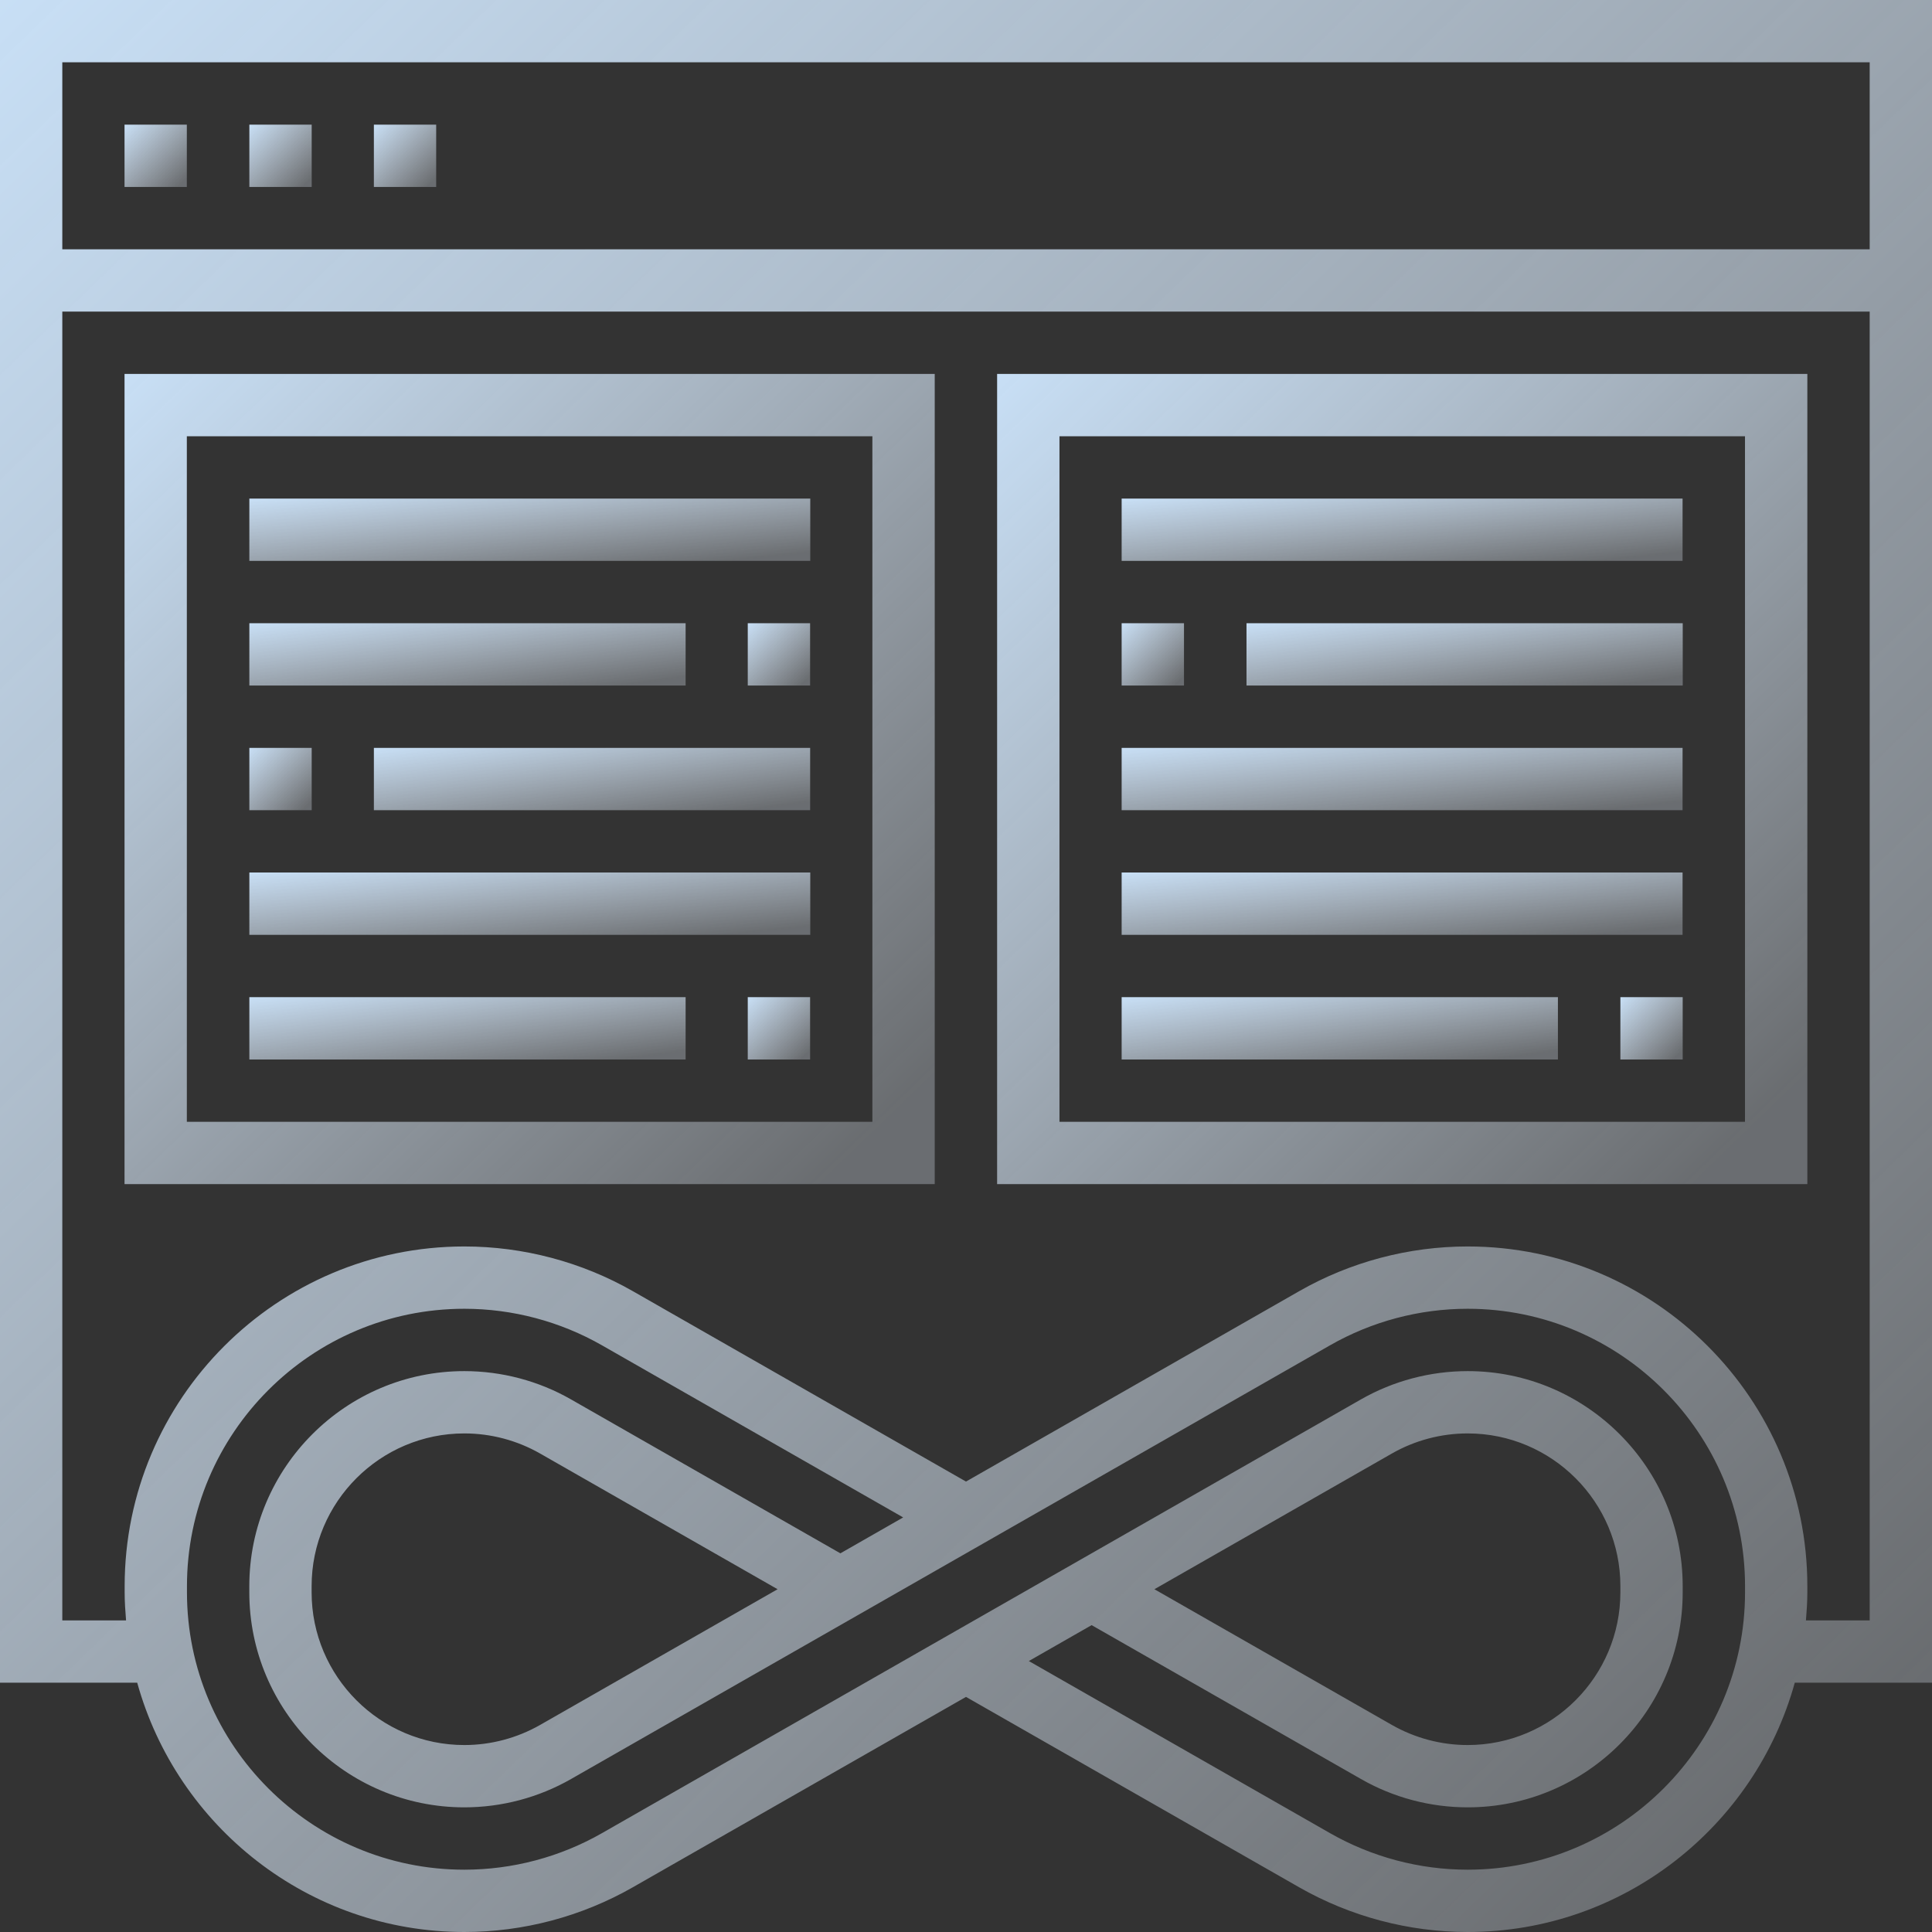 <svg width="48" height="48" viewBox="0 0 48 48" fill="none" xmlns="http://www.w3.org/2000/svg">
<rect x="0" y="0" width="48" height="48" fill="#333333" stroke="none"/>
<path d="M48 0H0V41.806H3.409C4.397 45.372 7.661 48 11.536 48C13.003 48 14.452 47.615 15.724 46.888L24 42.159L32.275 46.888C33.548 47.615 34.997 48 36.464 48C40.339 48 43.603 45.372 44.591 41.806H48V0ZM46.452 1.548V6.194H1.548V1.548H46.452ZM43.355 39.561C43.355 43.36 40.263 46.452 36.464 46.452C35.266 46.452 34.084 46.138 33.044 45.544L25.561 41.268L27.121 40.376L33.813 44.199C34.617 44.66 35.534 44.903 36.464 44.903C39.409 44.903 41.806 42.506 41.806 39.561V39.408C41.806 36.462 39.409 34.065 36.464 34.065C35.535 34.065 34.617 34.308 33.812 34.768L14.956 45.544C13.917 46.138 12.734 46.452 11.536 46.452C7.737 46.452 4.645 43.36 4.645 39.561V39.408C4.645 35.608 7.737 32.516 11.536 32.516C12.734 32.516 13.916 32.83 14.956 33.424L22.439 37.7L20.879 38.592L14.187 34.768C13.383 34.308 12.466 34.065 11.536 34.065C8.591 34.065 6.194 36.462 6.194 39.407V39.56C6.194 42.506 8.591 44.903 11.536 44.903C12.465 44.903 13.383 44.66 14.188 44.199L33.044 33.424C34.083 32.83 35.266 32.516 36.464 32.516C40.263 32.516 43.355 35.608 43.355 39.407V39.561ZM28.681 39.484L34.58 36.113C35.151 35.786 35.803 35.613 36.464 35.613C38.555 35.613 40.258 37.316 40.258 39.407V39.56C40.258 41.652 38.555 43.355 36.464 43.355C35.803 43.355 35.152 43.181 34.58 42.855L28.681 39.484ZM19.319 39.484L13.42 42.855C12.849 43.181 12.197 43.355 11.536 43.355C9.445 43.355 7.742 41.652 7.742 39.561V39.408C7.742 37.316 9.445 35.613 11.536 35.613C12.197 35.613 12.848 35.786 13.42 36.113L19.319 39.484ZM44.868 40.258C44.887 40.028 44.903 39.796 44.903 39.561V39.408C44.903 34.754 41.117 30.968 36.464 30.968C34.997 30.968 33.548 31.353 32.276 32.08L24 36.809L15.725 32.08C14.452 31.353 13.003 30.968 11.536 30.968C6.883 30.968 3.097 34.754 3.097 39.407V39.56C3.097 39.796 3.113 40.028 3.132 40.258H1.548V7.742H46.452V40.258H44.868Z" fill="url(#paint0_linear_1409_3166)"/>
<path d="M3.094 29.419H23.223V9.29H3.094V29.419ZM4.642 10.839H21.674V27.871H4.642V10.839Z" fill="url(#paint1_linear_1409_3166)"/>
<path d="M6.195 12.387H20.131V13.935H6.195V12.387Z" fill="url(#paint2_linear_1409_3166)"/>
<path d="M6.195 15.484H17.034V17.032H6.195V15.484Z" fill="url(#paint3_linear_1409_3166)"/>
<path d="M18.578 15.484H20.127V17.032H18.578V15.484Z" fill="url(#paint4_linear_1409_3166)"/>
<path d="M9.289 18.581H20.128V20.129H9.289V18.581Z" fill="url(#paint5_linear_1409_3166)"/>
<path d="M6.195 18.581H7.744V20.129H6.195V18.581Z" fill="url(#paint6_linear_1409_3166)"/>
<path d="M6.195 21.677H20.131V23.226H6.195V21.677Z" fill="url(#paint7_linear_1409_3166)"/>
<path d="M6.195 24.774H17.034V26.323H6.195V24.774Z" fill="url(#paint8_linear_1409_3166)"/>
<path d="M24.773 29.419H44.903V9.29H24.773V29.419ZM26.322 10.839H43.354V27.871H26.322V10.839Z" fill="url(#paint9_linear_1409_3166)"/>
<path d="M27.867 12.387H41.803V13.935H27.867V12.387Z" fill="url(#paint10_linear_1409_3166)"/>
<path d="M27.867 15.484H29.416V17.032H27.867V15.484Z" fill="url(#paint11_linear_1409_3166)"/>
<path d="M30.969 15.484H41.807V17.032H30.969V15.484Z" fill="url(#paint12_linear_1409_3166)"/>
<path d="M27.867 18.581H41.803V20.129H27.867V18.581Z" fill="url(#paint13_linear_1409_3166)"/>
<path d="M27.867 21.677H41.803V23.226H27.867V21.677Z" fill="url(#paint14_linear_1409_3166)"/>
<path d="M27.867 24.774H38.706V26.323H27.867V24.774Z" fill="url(#paint15_linear_1409_3166)"/>
<path d="M3.094 3.097H4.642V4.645H3.094V3.097Z" fill="url(#paint16_linear_1409_3166)"/>
<path d="M6.195 3.097H7.744V4.645H6.195V3.097Z" fill="url(#paint17_linear_1409_3166)"/>
<path d="M9.289 3.097H10.837V4.645H9.289V3.097Z" fill="url(#paint18_linear_1409_3166)"/>
<path d="M40.258 24.774H41.806V26.323H40.258V24.774Z" fill="url(#paint19_linear_1409_3166)"/>
<path d="M18.578 24.774H20.127V26.323H18.578V24.774Z" fill="url(#paint20_linear_1409_3166)"/>
<defs>
<linearGradient id="paint0_linear_1409_3166" x1="-6.8" y1="1.6" x2="39.6" y2="49.6" gradientUnits="userSpaceOnUse">
<stop stop-color="#CCE5FD"/>
<stop offset="1" stop-color="#EAF4FF" stop-opacity="0.3"/>
</linearGradient>
<linearGradient id="paint1_linear_1409_3166" x1="0.242" y1="9.961" x2="19.7" y2="30.09" gradientUnits="userSpaceOnUse">
<stop stop-color="#CCE5FD"/>
<stop offset="1" stop-color="#EAF4FF" stop-opacity="0.3"/>
</linearGradient>
<linearGradient id="paint2_linear_1409_3166" x1="4.221" y1="12.439" x2="4.539" y2="15.4" gradientUnits="userSpaceOnUse">
<stop stop-color="#CCE5FD"/>
<stop offset="1" stop-color="#EAF4FF" stop-opacity="0.3"/>
</linearGradient>
<linearGradient id="paint3_linear_1409_3166" x1="4.66" y1="15.536" x2="5.066" y2="18.475" gradientUnits="userSpaceOnUse">
<stop stop-color="#CCE5FD"/>
<stop offset="1" stop-color="#EAF4FF" stop-opacity="0.3"/>
</linearGradient>
<linearGradient id="paint4_linear_1409_3166" x1="18.359" y1="15.536" x2="19.856" y2="17.084" gradientUnits="userSpaceOnUse">
<stop stop-color="#CCE5FD"/>
<stop offset="1" stop-color="#EAF4FF" stop-opacity="0.3"/>
</linearGradient>
<linearGradient id="paint5_linear_1409_3166" x1="7.754" y1="18.632" x2="8.159" y2="21.572" gradientUnits="userSpaceOnUse">
<stop stop-color="#CCE5FD"/>
<stop offset="1" stop-color="#EAF4FF" stop-opacity="0.3"/>
</linearGradient>
<linearGradient id="paint6_linear_1409_3166" x1="5.976" y1="18.632" x2="7.473" y2="20.181" gradientUnits="userSpaceOnUse">
<stop stop-color="#CCE5FD"/>
<stop offset="1" stop-color="#EAF4FF" stop-opacity="0.3"/>
</linearGradient>
<linearGradient id="paint7_linear_1409_3166" x1="4.221" y1="21.729" x2="4.539" y2="24.69" gradientUnits="userSpaceOnUse">
<stop stop-color="#CCE5FD"/>
<stop offset="1" stop-color="#EAF4FF" stop-opacity="0.3"/>
</linearGradient>
<linearGradient id="paint8_linear_1409_3166" x1="4.66" y1="24.826" x2="5.066" y2="27.765" gradientUnits="userSpaceOnUse">
<stop stop-color="#CCE5FD"/>
<stop offset="1" stop-color="#EAF4FF" stop-opacity="0.3"/>
</linearGradient>
<linearGradient id="paint9_linear_1409_3166" x1="21.922" y1="9.961" x2="41.38" y2="30.09" gradientUnits="userSpaceOnUse">
<stop stop-color="#CCE5FD"/>
<stop offset="1" stop-color="#EAF4FF" stop-opacity="0.3"/>
</linearGradient>
<linearGradient id="paint10_linear_1409_3166" x1="25.893" y1="12.439" x2="26.211" y2="15.4" gradientUnits="userSpaceOnUse">
<stop stop-color="#CCE5FD"/>
<stop offset="1" stop-color="#EAF4FF" stop-opacity="0.3"/>
</linearGradient>
<linearGradient id="paint11_linear_1409_3166" x1="27.648" y1="15.536" x2="29.145" y2="17.084" gradientUnits="userSpaceOnUse">
<stop stop-color="#CCE5FD"/>
<stop offset="1" stop-color="#EAF4FF" stop-opacity="0.3"/>
</linearGradient>
<linearGradient id="paint12_linear_1409_3166" x1="29.433" y1="15.536" x2="29.839" y2="18.475" gradientUnits="userSpaceOnUse">
<stop stop-color="#CCE5FD"/>
<stop offset="1" stop-color="#EAF4FF" stop-opacity="0.3"/>
</linearGradient>
<linearGradient id="paint13_linear_1409_3166" x1="25.893" y1="18.632" x2="26.211" y2="21.593" gradientUnits="userSpaceOnUse">
<stop stop-color="#CCE5FD"/>
<stop offset="1" stop-color="#EAF4FF" stop-opacity="0.3"/>
</linearGradient>
<linearGradient id="paint14_linear_1409_3166" x1="25.893" y1="21.729" x2="26.211" y2="24.69" gradientUnits="userSpaceOnUse">
<stop stop-color="#CCE5FD"/>
<stop offset="1" stop-color="#EAF4FF" stop-opacity="0.3"/>
</linearGradient>
<linearGradient id="paint15_linear_1409_3166" x1="26.332" y1="24.826" x2="26.738" y2="27.765" gradientUnits="userSpaceOnUse">
<stop stop-color="#CCE5FD"/>
<stop offset="1" stop-color="#EAF4FF" stop-opacity="0.3"/>
</linearGradient>
<linearGradient id="paint16_linear_1409_3166" x1="2.874" y1="3.148" x2="4.371" y2="4.697" gradientUnits="userSpaceOnUse">
<stop stop-color="#CCE5FD"/>
<stop offset="1" stop-color="#EAF4FF" stop-opacity="0.3"/>
</linearGradient>
<linearGradient id="paint17_linear_1409_3166" x1="5.976" y1="3.148" x2="7.473" y2="4.697" gradientUnits="userSpaceOnUse">
<stop stop-color="#CCE5FD"/>
<stop offset="1" stop-color="#EAF4FF" stop-opacity="0.3"/>
</linearGradient>
<linearGradient id="paint18_linear_1409_3166" x1="9.07" y1="3.148" x2="10.566" y2="4.697" gradientUnits="userSpaceOnUse">
<stop stop-color="#CCE5FD"/>
<stop offset="1" stop-color="#EAF4FF" stop-opacity="0.3"/>
</linearGradient>
<linearGradient id="paint19_linear_1409_3166" x1="40.038" y1="24.826" x2="41.535" y2="26.374" gradientUnits="userSpaceOnUse">
<stop stop-color="#CCE5FD"/>
<stop offset="1" stop-color="#EAF4FF" stop-opacity="0.3"/>
</linearGradient>
<linearGradient id="paint20_linear_1409_3166" x1="18.359" y1="24.826" x2="19.856" y2="26.374" gradientUnits="userSpaceOnUse">
<stop stop-color="#CCE5FD"/>
<stop offset="1" stop-color="#EAF4FF" stop-opacity="0.3"/>
</linearGradient>
</defs>
</svg>

